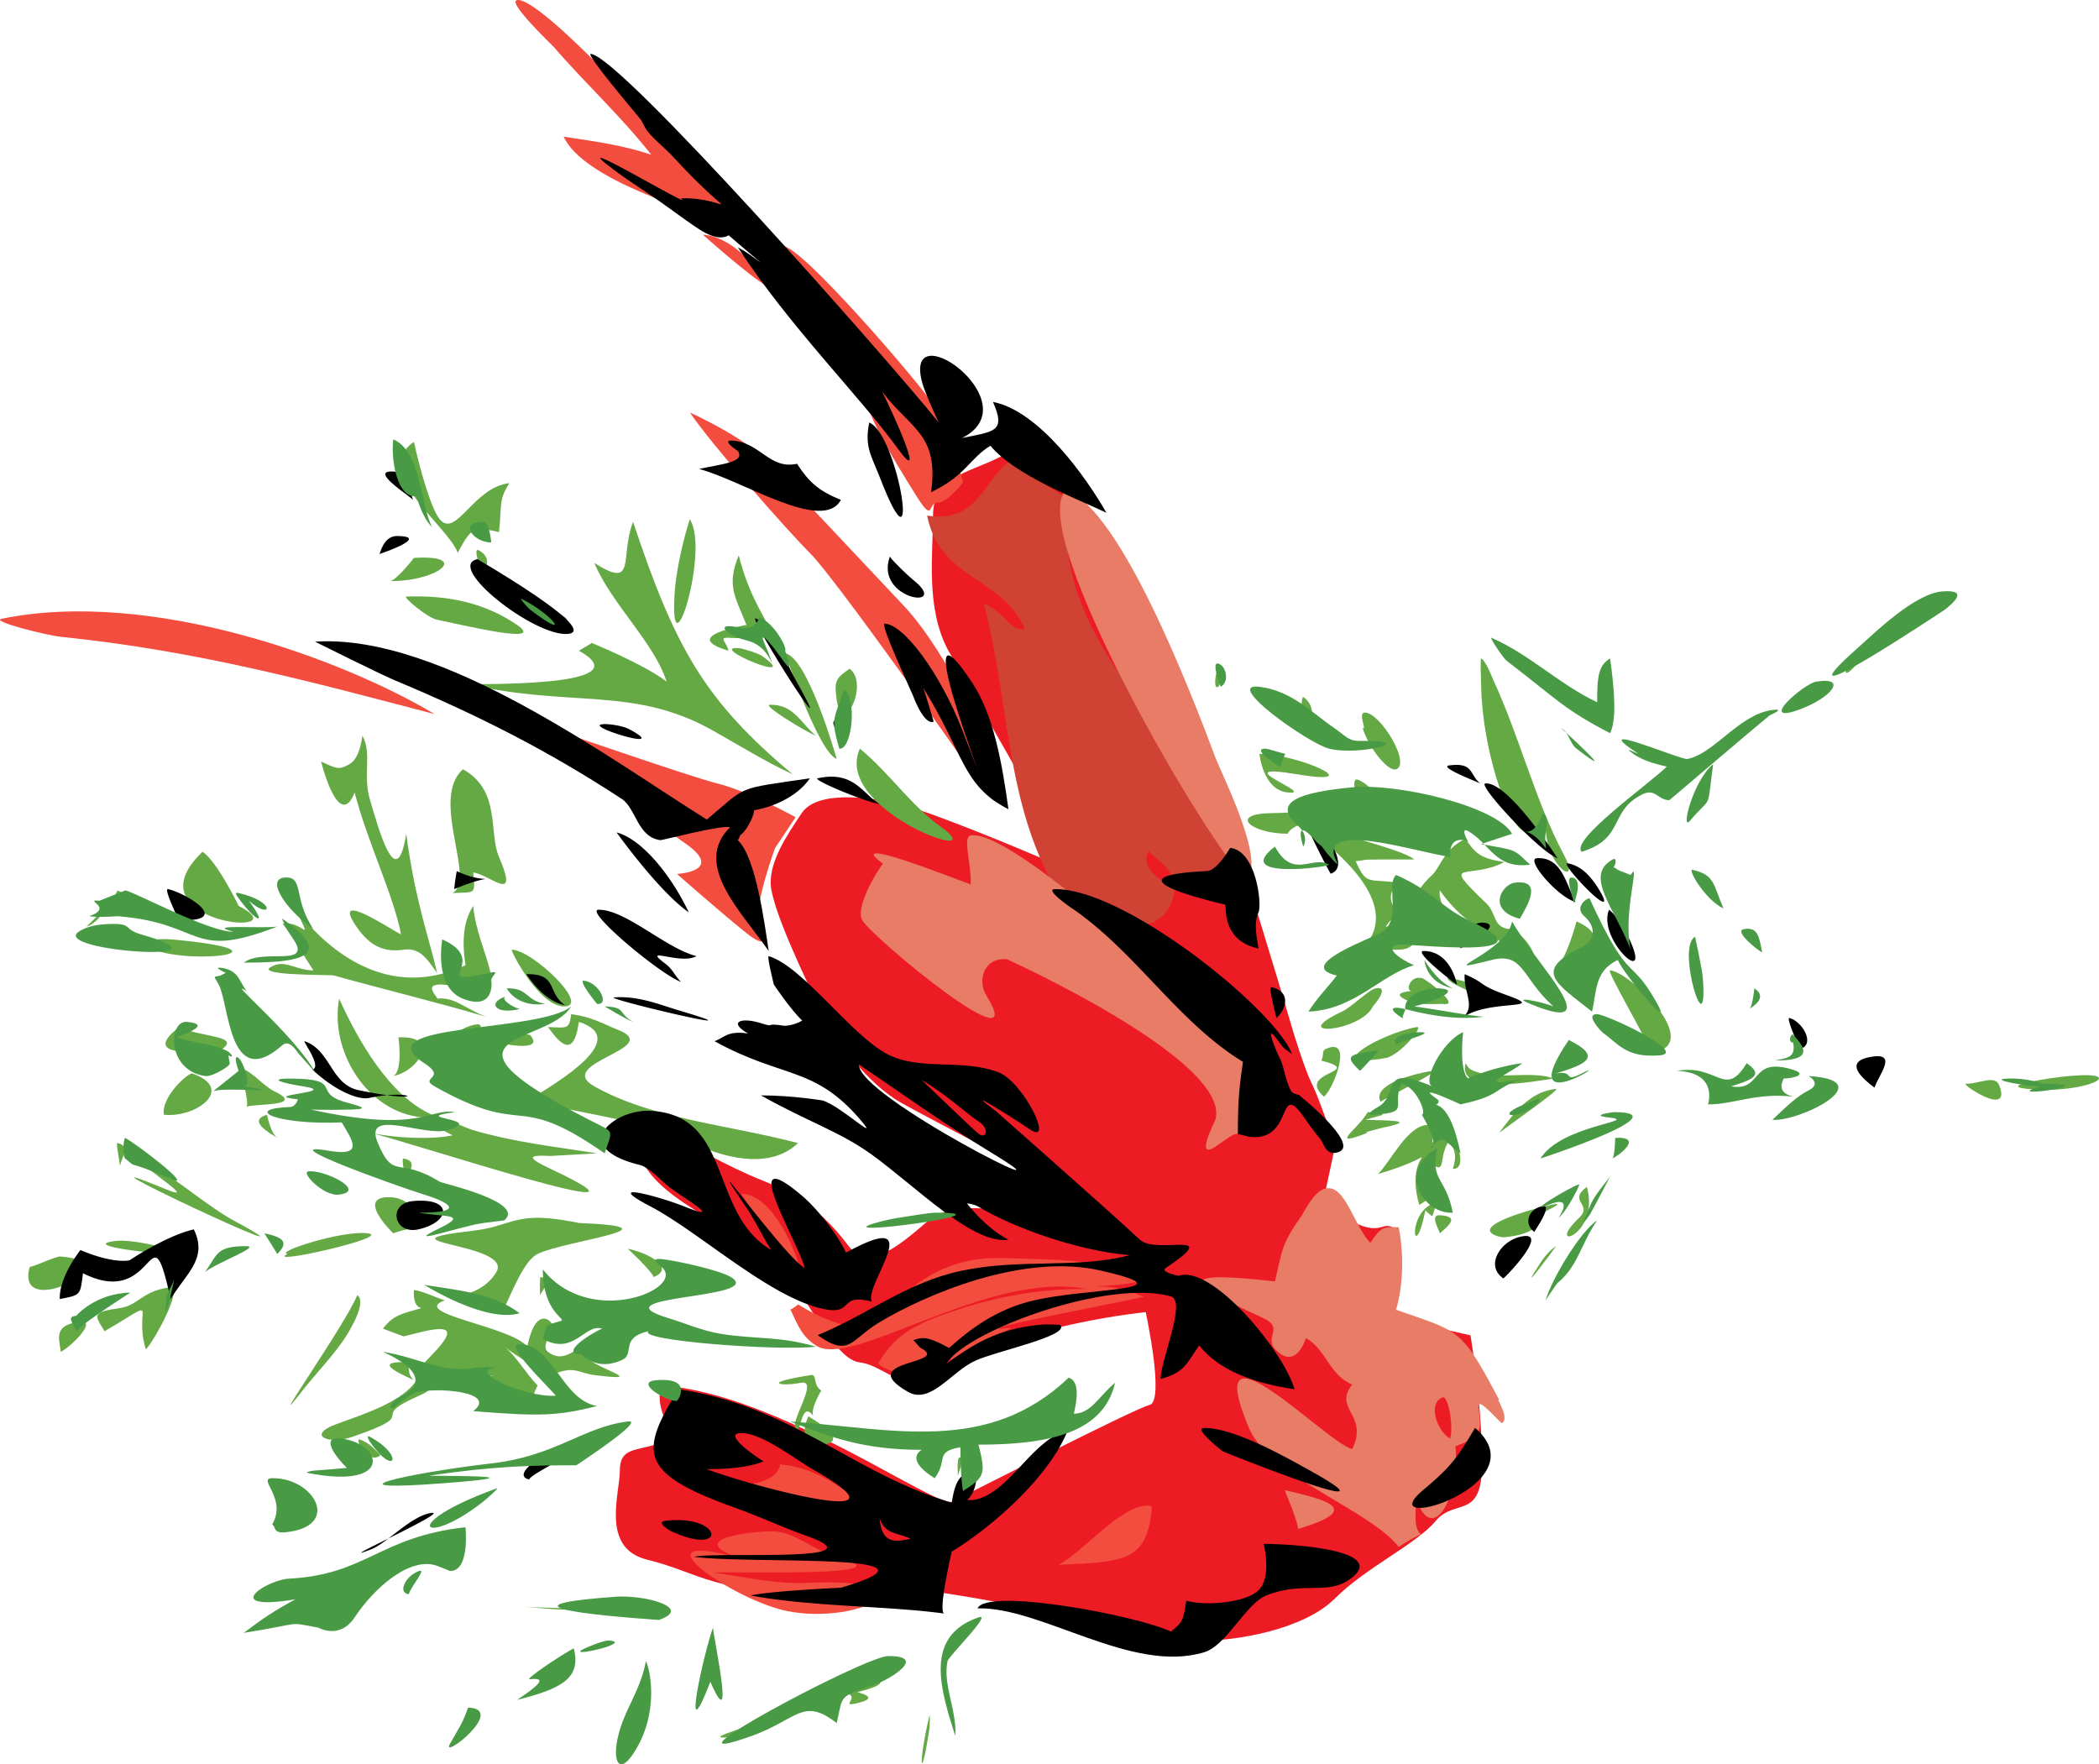 <svg xmlns="http://www.w3.org/2000/svg" width="309.414" height="260.08"><path fill="#ed1c24" d="m216.768 196.842-12.54-2.852s-.57-4.559.57-6.84c1.142-2.277 2.282-7.41-1.14-6.27-3.418 1.141-8.55-3.988-8.55-3.988l1.71-7.98s-2.28-6.84-3.418-9.121c-1.14-2.281-2.851-7.98-2.851-7.98s-14.25-49.02-19.95-58.141c-5.698-9.117-10.831-16.528-12.538-19.95-1.711-3.417-6.274-8.55-10.832-6.27-4.559 2.282-9.692 2.853-9.692 8.552s-1.137 13.68 2.281 19.949c3.422 6.27 14.82 25.078 14.82 27.36 0 2.28 7.41 6.84-.57 3.421-7.98-3.422-19.378-7.98-22.8-8.55-3.418-.57-10.828-1.712-13.11 1.71-2.277 3.418-4.558 6.84-4.558 10.258 0 3.422 5.129 14.25 7.41 18.813 2.277 4.558 6.84 10.828 11.969 13.68 5.129 2.847 21.66 11.398 21.66 11.398s4.558 2.851-1.711 3.988c-6.27 1.14-11.969-1.707-16.527 2.281-4.563 3.989-6.84 5.13-9.122 5.13-2.28 0-3.421-6.84-14.82-11.4-11.398-4.558-18.238-11.398-18.238-5.128s11.969 11.398 17.668 14.82c5.699 3.418 10.262 16.528 14.82 17.098 4.559.57 5.7 5.7 15.39 0 9.688-5.7 26.79-7.41 26.79-7.41s2.851 13.11.57 13.68c-2.281.57-26.789 13.113-29.07 14.25-2.281 1.14-25.649-15.958-42.75-17.098-1.711 3.418 2.851 7.41-.57 8.55-3.418 1.137-5.7.57-5.7 3.989 0 3.422-2.851 11.398 3.989 13.11 6.84 1.71 7.41 3.421 19.382 5.128 11.97 1.711 20.52 1.14 22.797.57 2.281-.57-11.969-2.847 2.852-.57 14.82 2.281 30.781 6.844 36.48 6.844 5.7 0 15.39-1.711 19.95-6.274 4.562-4.558 11.968-7.976 14.82-11.398 2.851-3.422 6.84 0 6.84-8.55 0-8.552-1.711-18.81-1.711-18.81"/><path fill="#64a944" d="M112.697 253.619c.426-.176-3.422 2.281-3.422 2.281-7.421.914.407-1.117 3.422-2.281m24.321-.762c.07-.344.047 1.547 0 1.903-1.297 8.585-1.735 5.378 0-1.903m-7.602-7.219c3.313-.535-.914 1.27-1.52 1.52 5.012.855-1.519 2.281-1.519 2.281 1.816.489 2.352.985.379 1.52-4.168 1.117 2.246-1.7-4.559-1.52v.38c-7.218 2.566 6.946-4.145 7.22-4.18M77.358 236.9c1.484.035 4.011.38 6.078.38 8.824 0-7.278-.415-6.078-.38m64.218-22.043c.535.262-.379 2.66-.379 2.66.024-.449-.226-2.968.38-2.66m-88.54-2.657c1.403.474 2.102 1.364 3.04 2.278 0 0-.973 1.246-2.66-.758-.263-.308-.915-1.71-.38-1.52m91.578-1.901c2.317-.344-6.183 4.843-3.039 1.902.844-.809 1.594-1.7 3.04-1.902m-25.458-1.519c2.48 1.472 5.461 3.644 2.278 4.179 3.836 1.129-5.082 2.172-2.278-4.18m-57.761-5.32c2.113.949 2.851 1.187.379 2.281-8.157 3.586.914 2.375-9.88 6.078-3.527 1.2-6.78-.262-2.28-1.898 3.765-1.39 9.726-3.23 11.78-6.461"/><path fill="#64a944" d="M119.537 202.7c.973-.155.215 1.4 1.52 2.278 0 0-1.735 2.926-1.14 3.801-1.614-2.375-1.9 1.899-2.278 1.899-2.055 0 3.453-7.493.379-6.84-2.746.57-6.188.05 1.52-1.137m-60.802-1.902c2.47-.141.774 1.367 2.282 2.66-.989-.512-5.844-2.469-2.282-2.66M10.475 195.1c5-1.497.191 3.312-1.52 4.18-.117-1.509-1.02-3.435 1.52-4.18m42.183-4.18c1.59 1.02-1.425 5.734-1.902 6.46-1.887 2.766-4.355 5.258-6.461 7.977-5.64 7.281 6.734-10.27 8.363-14.437m8.36-.762c1.258.121 3.515 1.246 4.558 1.52-5.379 1.937 9.797 3.824 12.16 6.84 1.45-7.505 4.989-2.563 3.422-2.278-.156.82-1.32 2.316-.382 3.04 1.937 1.495 3.457.105 4.94-.763-1.366 2.602 11.782 5.407 1.9 4.184-2.079-.262-2.883-1.262-5.321-.383-1.613.57-5.805-2.195-7.977-3.8 1.684 1.21 3.348 4.183 4.938 5.702 0 0-1.711 3.063 0 3.418-3.883-1.175-11.422-3.109-6.461-4.937-2.457.605-4.512 1.555-7.219.758-4.937-1.473-3.906-1.508-1.14-4.559 3.078-3.41 1.082-3.469-3.418-2.281-.07.012-1.047.25-1.52.379 0 0-2.078-.781-3.043-1.14 1.559-2.067 2.828-2.196 5.703-3.04-1.402-.176-1.14-2.66-1.14-2.66m-36.102-.378c2.457-.368-2.457 8.323-3.418 9.12-1.926-6.308 2.61-7.754-6.082-2.66-1.508-2.45-1.984-2.805 2.281-3.422 2.72-.402 3.168-2.445 7.22-3.039m54.722-1.519c2.254.203.676 1.152 0 2.66-.133-1.082 0-2.66 0-2.66m-70.684-3.04c10.547.793-6.945 9.653-4.558 1.52.75-.035 3.789-1.582 4.558-1.52m83.602-1.14c3.23.676 6.996 2.847 3.8 4.18-.285-.903-3.8-4.18-3.8-4.18m136.801-.38c.19-.144-5.856 7.966-2.66 3.04.761-1.2 1.495-2.246 2.66-3.04m-212.422-.76c2.386-.321 6.972.878 9.5 1.519 5.093 1.297-16.27-.63-9.5-1.52m37.242-1.14c4.023.488-15.438 4.855-11.781 3.039-2.008-.235 8.004-3.5 11.78-3.04"/><path fill="#64a944" d="M78.877 179.517c2.578-.093 6.461.762 6.461.762 15.676.629-2.055 2.59-6.082 4.559-2.066 1-3.86 5.879-4.938 7.98-2.175-.547-4.765-1.246-7.222-1.52 2.707-.746 4.773-1.601 6.082-3.8 2.515-4.297-18.766-4.309-3.422-6.078 4.324-.512 5.332-1.77 9.121-1.903m133.379-.379c2.863.168 1.473 1.391 0 2.66-.262-.773-1.473-2.753 0-2.66m11.019 3.04c4.43-.805 4.184-3.418 4.184-3.418.258-.192 3.82-1.747 1.137-1.141-3.278.723-12.063 3.23-7.836 4.61.855.234.996.187 2.516-.052m-11.399-4.937c-1.023 2.207-.262 2.527-1.758 1.188-1.793 8.714-2.886-.356 1.758-1.188m-154.66-.762c2.387-.035 3.266 1.332 4.559 2.282 3.503 2.566-.13 1.636-3.801 3.039-.875-.82-5.082-5.274-.758-5.32m176.699-1.52c2.055 7.293-6.496 9.68-1.14 4.558 2.117-2.039-1.77-2.41 1.14-4.558M59.498 170.78c2.363.401.485 2.28.38 3.038-.263-.832-.763-3.11-.38-3.039m-38.383.001c4.348 2.647 9.774 7.218 13.301 9.12 17.23 9.297-29.129-12.504-9.879-4.562 4.63 1.914-2.707-2.778-3.422-3.797-.035-.051-.746-1.223 0-.762"/><path fill="#64a944" d="M17.318 168.498c2.079.43.461 2.246.38 3.422-.083-.867-.653-3.48-.38-3.422m193.04-2.66c1.355-.059.757 2.66.757 2.66 2.707-4.356 5.88 4.004 3.043 3.8 0 0 1.125-2.91-.761-3.8-1.45 2.613.011 4.918-3.04 2.66 1.329 5.07 2.196 4.348-1.14 6.46-2.625-8.976 5.547-7.98-6.078-4.558 1.754-1.699 4.32-7.113 7.219-7.222m-143.641-.379c.535.058 1.926.808 3.039 1.14 6.344 1.852 12.148 2.422 18.242 3.418l-6.84.383c-3.836-.226-3.078.438 0 1.899 20.637 9.738-21.375-4.168-26.601-5.32 3.504.773 9.058 1.058 12.16.378 0 0-5.367-2.539 0-1.898m-27.359-1.141s.535 2.758 1.52 3.422c-1.212-.785-4.454-2.52-1.52-3.422m162.257-.378c3.825.355 1.891.402-.379 1.14 2.625.094 8.29-.012 2.66 1.14 0 0-3.406.805-2.28.758-6.044 2.34-1.376-.547 0-3.039m27.742-3.422c.878-.093-6.973 5.407-8.36 6.461 1.992-2.613 4.332-6.054 8.36-6.46m60.418-.758c2.03.023 4.308-1.395 4.94.253 1.864 4.848-5.71-.265-4.94-.253m15.203-1.141c9.273-.832 2.422 2.766-6.082 1.898-4.727-.484 3.836-1.707 6.082-1.898m-276.641-.379c6.434 2.242.559 6.602-4.18 6.078-.43-2.683 3.68-6.258 4.18-6.078m182.777-.383c1.973-.332-6.875 3.957-7.597 4.563-1.235-2.352 3.953-3.953 7.597-4.563m-175.558-.379c1.664.489 3.265 2.614 4.941 3.422 4.785 2.29-3.48 1.735-4.18 2.277.57-.53-1.117-5.804-.761-5.699m182.403.617c2.343 1.063 8.28-.304 11.019.903-2.387.308-14.325 2.695-12.922-2.278.285.473.379.997 1.902 1.375m-22.043-3.655c3.492-1.118.512 6.35-.758 7.218-4.242-3.754 6.328-3.574-.382-5.32.582-1.211-.223-1.473 1.14-1.899m-137.18-1.519c6.13-.332 3.125 4.902-.761 5.699 1.46-.7.761-5.7.761-5.7m15.961-.761c1.164-.2 1.864.238 3.418.383-.07 0 2.293 2.148-2.66 1.52-1.945-.262-3.68-1.403-.758-1.903m134.141-.758c1.164-.215-2.508 4.192-4.563 4.559-9.949 1.734-.78-3.61 4.563-4.559m-182.402 0c3.527 1.613 9.3 1.235 6.082 3.418.199-.129-13.075 1.863-6.082-3.418m43.703-.383c2.254-.414-1.332 4.016-1.903 4.18-6.648 1.844-2.066-3.465 1.903-4.18m14.058-1.519c3.207.43 4.786 1.484 6.84 2.281 7.09 2.742-9.523 4.902-3.422 8.36 8.504 4.796 19.668 5.652 30.024 8.359-4.196 4.039-11.188 2.21-16.34-.38-6.07-3.062-20.035-4.593-23.184-6.077 4.22-2.578 14.965-8.946 7.223-11.403-.844 5.973-3.184 2.59-4.562.762 2.769.094 3.16.402 3.421-1.902"/><path fill="#64a944" d="M49.998 147.22c2.754 6.09 7.41 14.356 13.68 17.098 1.625.715-.559.465-1.52.383-8.066-.797-13.597-9.773-12.16-17.48m152.758-1.524c2.352-.426-.379 2.66-.379 2.66-1.758 3.754-12.918 4.692-4.559.762 1.45-.688 4.024-3.266 4.938-3.422m11.019-1.519c9.774 2.03 9.075 5.332.383.761 0 0-1.496-.996-.382-.761m-4.18 0c.68.144 6.035 4.312 3.043 3.8 0 0-2.52.094-3.801 0 0 0-5.047-1.484-.762-1.898-.914-.024-.285-2.293 1.52-1.902m27.742-1.138c2.922.188 14.164 11.055 6.078 12.157-.629-2.004-6.695-12.207-6.078-12.156m-161.883-3.043c3.102.058 11.84 8.515 7.602 8.36-3.68-.141-7.922-8.372-7.602-8.36m-50.16-1.52c18.492 1.7 3.574 3.813-2.656 1.52-3.852-1.426.758-1.695 2.656-1.52m207.102-2.66c5.523 2.473 1.437 5.461-3.04 6.84 1.555-1.188 3.04-6.84 3.04-6.84m6.082-1.14c.058.18 3.82 9.417 1.136 3.8-.507-1.054-1.136-3.8-1.136-3.8M69.756 133.54c.617 7.075 6.258 13.868-1.14 12.157-7.93-1.84-3.837 1.367-4.18 1.523 2.484-.359 4.254 1.555 7.222 2.66-7.234-2.14-14.89-3.98-22.422-6.081-.535-.153-13.003.082-8.738-1.52 1.73-.664 3.383.785 5.7.762-1.333-2.031-4.087-6.52-4.56-6.844 2.93-.687 4.653 3.578 1.9-2.277 4.976 6.578 13.952 13.597 25.077 8.36-.543-3.68-.308-6.438 1.141-8.74m-52.438-2.28c10.352 4.796 3.313 3.418-2.28 3.418.152-.118-.985 1.57-2.282 1.902 0 0 4.027-3.79 4.562-5.32m12.54-5.7c2.218 1.496 5.32 7.98 5.32 7.98 9.558 4.88-16.508 2.657-5.32-7.98m182.398 5.7c5.066 7.218 10.687 6.71 12.543 11.398 3.523-.309-.406-5.508-2.281-5.7-2.496-.261-1.875-2.316-3.422-3.8-7.067-6.77-2.633-3.313 2.66-6.078-3.441-.535-4.238-1.188-5.7-3.422-3.113 1.32-3.761 4.234-4.94 5.32-3.294 3.04-3.673 5.7 1.902 5.7-.254-1.012-1.016-2.532-.762-3.418"/><path fill="#64a944" d="M194.018 117.959c5.047-.594.047 1.914 2.66 3.8-2.45.82 9.926 3.22 11.781 4.938-9.539 0-6.004-.016-8.617.258 1.64 3.617 1.726 2.535 6.336 3.164-1.461 1.082-1.617 3.137 0 4.18-.535.703-1.356 1.472-1.903 2.28 8.551-.167 3.778-1.605 11.782 2.278-3.645.488-3.414.957-7.094-1.644-.605 4.879-4.531 1.375-9.246 3.547 8.207-6.223-2.149-14.606-4.559-16.72-1.199-1.046-1.496-2.816-1.14-3.042-3.946.582-4.18 1.902-4.18 1.902-5.5 0-8.848-2.98-2.281-3.043 7.957-.082 2.66-1.457 6.46-1.898m6.079-3.039c1.867.523 5.273 4.668 0 3.039 0 0-1.02-3.336 0-3.04M68.236 113.4c5.641 3.098 3.754 9.297 5.32 12.918 3.028 7.043-1.14 2.723-3.8 2.281.32 3.348.367 2.899-3.04 3.04 3.54-2.008-3.382-13.81 1.52-18.239m117.422-2.281c5.555 0 16.41 4.808 5.7 3.039-11.38-1.887 2.98 3.066-1.52 2.66-3.695-.344-4.18-5.7-4.18-5.7m-58.902-.761c4.156 3.387 7.508 8.336 11.781 11.403 8.774 6.292-15.96-2.235-11.781-11.403m-73.34-1.898c1.485 2.613-.012 5.64 1.14 9.5 1.223 4.12 3.907 14.07 5.321 4.941 1.363 10.106 3.383 15.356 4.559 20.52-1.364-1.793-2.387-3.801-4.938-3.422-3.3.476-5.332-.89-7.222-3.801-3.36-5.187 6.246 1.438 6.84 1.523-1.15-5.89-4.868-13.359-6.84-20.902-1.829 4.668-3.977-.785-4.938-4.558 2.398 1.128 2.672 1.234 4.18.378.972-.57 1.59-1.875 1.898-4.18m147.82-3.418c2.317.106 6.782 7.587 4.563 8.36-1.164.39-3.98-3.055-4.941-6.082.734.488-.82-2.34.378-2.277M113.46 103.9c3.597-.168 4.78 3.004 6.839 4.559-1.438-.524-7.957-4.512-6.84-4.559m78.656-1.14c1.496.89 2.008 3.714-.379 3.417 0 0 .082-3.597.38-3.417m-12.54-4.18c.739-.309.5 2.293 0 2.66-.797.559-.355-2.52 0-2.66m-54.34 0c2.993 2.16-1.082 10.414-1.898 4.558-.418-2.863-.086-3.148 1.898-4.558m93.102-1.52c.758.438 1.543 2.649 1.898 3.418 3.801 8.278 6.118 17.672 10.262 25.461 2.719 5.117-2.66 1.938-2.66-4.18-1.273 2.801-3.8.38-3.8.38-1.997-1.864-5.477-11.602-5.7-20.899-.035-1.105-.145-4.266 0-4.18m-102.602-.761c3.383.582 7.602 15.582 7.602 15.582-2.695-1-7.602-15.582-7.602-15.582m159.224-.379c.91-.64-.384.758-.384.758-3.039 4.55-3.754 2.09.383-.758m-166.062-.38c.488.024 2.875.747 3.421 1.138 6.305 4.492-8.253-1.473-3.421-1.137m-49.02-7.601c6.375-.25 11.781 1.042 16.34 4.179 4.394 3.027-7.8.047-11.781-.762-1.508-.308-5.094-3.406-4.559-3.418m14.059-.761c2.363.773 6.07 1.949 8.742 3.421 4.035 2.22-6.223.938-8.742-2.66-.106-.14-.77-1.02 0-.761M61.018 82.24c8.36-.523 3.668 3.418-3.422 3.418 1.117-.414 3.422-3.418 3.422-3.418"/><path fill="#64a944" d="M108.897 81.857c2.957 11.863 9.476 12.625-1.52 12.16-1.543-.07-.203.68 0 1.903-7.289-2.149 2.305-3.707 2.66-3.801-1.746-4.32-2.933-5.828-1.14-10.262M70.518 81.1c1.636.773 1.66 2.48.379 3.038-.18-.558-1.141-3.406-.38-3.039"/><path fill="#64a944" d="M93.318 76.92c6.114 18.32 10.403 26.265 23.56 37.238-4.087-1.898-7.876-4.262-11.782-6.461-11.742-6.602-20.84-3.336-36.098-6.84 5.711-.023 25.16.016 16.34-4.937.816-.524 1.27-.715 1.898-1.14 0 0 7.84 3.206 11.02 5.698-1.793-5.71-8.074-11.398-10.64-17.48 6.296 3.957 3.695-.817 5.702-6.078"/><path fill="#64a944" d="M101.678 76.54c2.945 4.45-2.742 22.907-2.281 11.778.168-4.25 1.414-9.012 2.28-11.777M61.018 65.138c.77 3.54 2.457 9.786 3.8 11.403 2.399 2.894 4.973-4.738 10.258-5.32-1.625 2.609-1.066 3.109-1.52 7.218-.581-.156-2.695-.64-3.417-.379-1.164.403-2.067 2.375-2.664 3.418-1.508-4.058-12.93-11.922-6.457-16.34"/><path fill="#f24d3e" d="M76.24.01c4.063-.618 30.34 28.906 32.68 33.44-7.207-2.386-22.836-6.92-25.84-13.3 5.14.758 9.024 1.34 12.922 2.66-4.488-5.722-9.715-10.496-14.441-15.96-.38-.426-6.91-6.614-5.32-6.84M103.6 34.592c3.957.222 8.015 4.464 9.5 7.597-2.137-1.054-9.5-7.597-9.5-7.597M.24 91.213c22.028-4.516 50.29 5.96 63.84 14.058-17.894-4.68-34.687-9.308-55.101-11.398-2.22-.238-10.485-2.317-8.739-2.66"/><path fill="#d04234" d="M148.818 68.03c2.672 2.093 6.047 3.648 8.743 5.702-2.848 18.356 13.656 31.692 18.238 41.04 2.664 5.437 5.168 9.581 6.844 15.96-3.54.473-6.524 1.153-9.5.38-.61 8.288-13.586 6.722-17.48 0-7.497-12.9-6.759-27.302-10.641-42.18 3.859 1.968 3.777 4.081 6.078 3.8-3.586-7.898-12.469-7.176-14.438-16.722 7.586 1.117 8.192-5.188 12.156-7.98zm22.801 61.94c3.184-.722-2.488-4.214-2.277-4.558-1.543 2.523 2.277 4.558 2.277 4.558"/><path fill="#f24d3e" d="M109.299 175.95c4.633.165 8.055 8.36 9.121 12.54-2.555-1.52-9.121-12.54-9.121-12.54m38.383 9.5c6.043.18 11.59.153 17.48 1.52 7.645 1.77.547 2.48-3.8 2.66 3.347 0 4.761.56 7.218 1.52.297.11-29.262 5.652-19.379 4.563-3.113 1.21-4.511 7.207-11.402 3.797 5.226 3.957-5.652 4.003-8.36 1.52 2.684-4.75 6.282-6.138 11.782-7.981 5.46-1.84 12.254-3.133 19-3.04-14.535-2.835-34.594 11.829-39.903 8.36-2.097-1.375-2.656-2.883-3.796-5.32.46-.223.757-.485 1.14-.758 0 0 6.492 4.297 10.637 3.039 2.473-.758 7.02-10.246 19.383-9.88m-32.68 30.4c4.774.523 7.492 2.495 10.64 4.562 12.028 7.883-16.304.723-20.14-.762 3.254-.723 8.953-.57 9.5-3.8m54.34 6.081c-4.11-.18-9.895 7.067-13.3 8.739 9.773-.403 12.776-.664 13.679-7.598.058-.523.215-1.117-.38-1.14m-55.48 3.8c3.278 0 6.329 2.957 9.5 3.797 11.2 2.969-13.574 2.09-18.242 2.281 4.574.617 8.86 1.711 13.68 1.52 20.285-.844 8.266 6.305-2.656 4.18-7.97-1.555-23.16-12.102-7.602-7.98-7.578-2.813 2.695-3.81 5.32-3.798m1.141-188.859c-.332-4.633 19.379 18.238 22.04 22.035 2.66 3.8 4.937 12.164 4.937 12.164s-2.278 3.04-3.797 3.04c-1.52 0-.383 3.417-3.422-1.52-3.04-4.942-7.219-11.403-7.98-16.72-.758-5.32-11.399-13.683-11.778-19M101.701 60.81c3.04 4.563 14.442 17.48 17.86 20.903 3.418 3.418 22.039 29.636 25.082 34.199 3.039 4.558 4.175 1.52 3.039-1.524-1.14-3.039-7.98-18.238-14.442-25.078-6.46-6.84-17.097-18.238-20.52-21.66-3.421-3.418-11.019-6.84-11.019-6.84m-23.558 45.602c3.797 1.14 23.175 7.976 27.738 9.117 4.559 1.14 11.398 4.941 11.398 4.941l-3.039 4.56s-3.039 8.362-2.277 10.26c.758 1.9 1.898 5.321-1.902 2.282-3.801-3.043-10.262-8.742-10.262-8.742s7.223-.38 1.14-4.559c-6.078-4.18-22.796-17.86-22.796-17.86"/><path fill="#e97c66" d="M157.158 72.232c8.098 2.934 18.489 30.055 22.04 39.52.867 2.328 7.445 15.261 4.558 17.86-4.418-2.837-32.879-51.263-26.598-57.38m-14.062 50.922c7.09-1.187 43.012 33.164 42.562 36.86-.582 4.605.914 6.519-3.8 7.218 0 0-.891.488-2.282 1.52-3.777 2.77-.5-3.325-.379-3.801 2.114-8.703-30.78-23.559-30.78-23.559-3.43-.285-4.356 3.207-3.04 5.32 6.816 10.962-16.543-8.253-18.238-11.019-1.274-2.066 2.8-8.312 3.039-8.36-6.38-4.585 11.281 2.493 12.918 3.04.12-3.004-1.258-7.02 0-7.219m53.203 52.059c2.289.593 3.621 5.937 5.7 7.98 1.554-2.328 1.98-2.387 4.179-2.281.77 3.789.7 8.457-.38 12.16 9.333 3.29 9.548 2.543 15.2 13.3-.652-.51 1.684 2.684.38 3.419-.962-.758-3.657-4.094-3.419-2.278.461 3.692.39 4.227-3.422 5.7.762 7.03-3.219 14.71-5.699 7.98-1.105 8.074 3.504 2.754-2.66 6.84-4.145-5.414-19-10.309-22.04-17.48-7.59-17.86 11.626 2.374 15.2 3.039 2.48-5.07-2.898-5.868 0-9.5-3.41-1.387-3.895-5.274-6.84-6.84 0 0-1.2 4.144-3.8 2.281-3.173-2.281 1.152-3.61-2.66-5.32-12.79-5.77-11.4-6.805 1.898-5.32 1.117-4.56.855-5.286 3.8-9.5.786-1.141 2.352-4.762 4.563-4.18zm16.34 30.78c-2.281.892-.739 5.048 1.136 6.079.512-1.746-.273-6.422-1.136-6.078"/><path fill="#e97c66" d="M189.46 219.674c5.245 1.28 12.155 2.671 1.898 5.699-.333-2.172-2.165-5.774-1.899-5.7"/><path d="M146.373 59.248c1.938 4.394.25 4.336-4.558 5.32 10.484-5.25-9.465-19.285-5.7-7.598.297.926 1.637 4.07 2.278 5.32-8.063-9.929-46.907-53.972-51.297-54.343-.88-.082 6.566 8.707 7.219 9.5.488.598.617 1.25 1.14 1.902 1.078 1.34 2.602 2.493 3.801 3.801 9.781 10.613 8.61 5.89 1.137 6.078 2.59 2.172-18.344-10.472-9.88-4.18 1.567 1.165 3.376 2.387 4.942 3.422 2.672 1.754 5.07 3.657 7.598 5.32 2.629 1.716 3.906 1.184 4.36.891 1.718 1.504 4.76 4.047 4.76 4.047-1.163-.832-1.933-1.472-3.417-2.281 7.598 11.652 17.977 21.957 23.559 29.64 4.609 6.344-1.106-6.09-2.282-8.359 4.23 5.582 8.387 6.211 7.223 14.82 5.094-2.41 5.687-4.988 8.738-6.84 3.656 4.395 12.801 7.825 17.102 9.88-3.031-5.32-9.953-15.043-16.723-16.34"/><path d="M128.135 62.29c4.324 1.743 7.836 24.364 1.52 7.977-1.176-3.039-2.258-4.402-1.52-7.976m-20.141 2.656c4.133.324 5.426 4.29 9.5 3.422 1.746 2.707 3.23 4.016 6.461 5.32-2.66 4.942-14.535-2.898-20.902-4.558 3.16-.715 6.898-.965 5.703-2.66 0 0-2.578-1.665-.762-1.524M57.455 69.51c2.613-.204 2.719 2.183 3.418 4.18-.176-.391-5.996-3.993-3.418-4.18m1.141 9.5c4.441.082-1.106 2.136-2.66 2.66.105-.07.582-2.707 2.66-2.66m72.578 3.039c.418.675 2.754 2.886 3.422 3.421 5.77 4.583-5.75 2.993-3.422-3.421m-60.801.379s18.395 10.617 13.3 11.019c-4.952.383-18.097-9.96-13.3-11.02m41.039 8.743c2.77 1.054 4.254 6.148 5.703 8.738 7.813 13.965-7.101-9.273-5.703-8.738m19 .758c2.946.156 8.254 7.542 11.403 15.582 8.988 23.023-10.2-24.582 1.52-6.84 3.112 4.715 4.382 11.754 5.32 18.62-6.852-3.515-6.438-8.027-12.54-17.863.57 1.7.914 2.958 1.52 4.942 0 0-1.234.89-3.04-3.8-.359-.927-4.952-10.688-4.183-10.641m-19.25 27.515c2.258-.371 6.176-1.73 8.23-4.715-11.195 1.653-9.07.977-15.199 6.082-13.917-8.644-39.02-27.457-57.757-26.222 0 0 9.558 4.773 11.777 5.703 12.184 5.094 22.527 10.328 33.441 17.476 2.102 1.368 2.305 5.641 5.7 6.082.273.024 9-2.28 10.261-1.902-5.57 5.488 1.649 12.41 5.7 18.242-.606-4.062-1.887-13.86-4.559-16.34.164-.129.355-.761.379-.761.683-.34 1.973-2.543 2.027-3.645m12.41-13.453c2.973-.488 1.227 2.316 1.141 3.04 0 0-3.29-2.708-1.14-3.04"/><path d="M88.994 106.748c1.008-.047 2.934.285 3.801.762 6.531 3.55-7.352-.641-3.8-.762m124.64 6.082c3.621-.477 2.945 1.328 4.558 2.66-.343-.203-6.234-2.445-4.558-2.66m-93.102 1.898c5.344-1.175 6.64 2.305 9.121 3.801-2.125-.32-10.023-3.61-9.12-3.8m98.421.761c3.051-.285 9.192 8.809 10.64 11.02-2.769-1.008-11.898-10.915-10.64-11.02m-26.222 6.078c2.734.582 6.378 6.281 3.421 7.223-.5-.797-3.859-7.317-3.421-7.223m-101.84 1.141c3.636.949 7.968 6.14 10.64 11.781-4.476-3.125-10.64-11.781-10.64-11.781m90.441 2.281c3.8.379 4.727 8.215 4.18 9.5-.723 1.676-.274 3.54 0 5.32-5.606-1.152-4.63-6.39-4.942-6.46-7.183-1.735-15.41-4.348-2.66-4.942 1.535-.082 3.422-3.418 3.422-3.418m45.219 1.52c3.719-.239 4.36 4.023 5.703 6.46-2.77-.82-7.422-6.367-5.703-6.46m4.562.757c2.09.36 3.563 2.164 4.559 3.801 3.562 5.89-6.066-4.07-4.559-3.8m-163.781 1.14c5.262 2.508 6.863-.367-.379 2.66.035-.629.367-2.683.38-2.66m-42.559 2.66c2.492.512 9.867 4.895 1.519 4.563-.133-.536-2.223-4.704-1.52-4.563m130.719 0c10.45-.094 32.551 17.836 34.961 24.32-1.578-1.152-1.14-.773-2.281-2.28-1.852-2.458.047 2.058.379 2.66.703 1.308.797 2.91 1.52 4.562.37.855.464.77 1.523 1.14l.379.38c.308.214 8.465 6.933 5.32 7.98-1.863.605-2.066-1.164-2.66-1.903a52.639 52.639 0 0 1-2.281-3.039c-4.227-6.152-1.434 3.684-8.36 2.66 0 0-1.094-.32-1.52-.378 0-4.75.188-6.805.759-10.64-9.676-5.892-15.958-16.446-25.458-22.802-.156-.105-3.812-2.648-2.28-2.66m-67.262 3.039c3.957-.058 9.87 5.668 14.44 6.84-2.444 1.344-8.288-1.648-4.558 1.14 1.094.821 1.34 1.758 2.278 2.66-3.18-1.163-14.38-10.612-12.16-10.64m148.96 0c1.235.953 2.66 3.434 3.422 5.32 2.336 5.856-5.152-1.199-3.422-5.32m-18.621 1.903c3.434.164-2.707 3.632-3.418 3.8.618-.355 1.094-3.922 3.418-3.8m-8.738 4.18c2.766-.036 4.36 2.35 4.942 4.94-.657-.359-6.45-4.93-4.942-4.94m-132.238 3.417c4.687-.105 2.98 2.711 5.699 4.563-3.16-.5-5.7-4.563-5.7-4.563m138.317 0c3.23 1.367 1.867 1.535 6.082 3.043 6.688 2.387-2.648.524-6.46 3.418 2.124-1.648.167-3.812.378-6.46m-28.5 1.902c2.946.664 2.211 3.23.762 4.558-.203-.793-1.223-4.668-.762-4.558m-96.898 1.52c3.574-.286 6.949 1.14 9.5 1.897 14.308 4.22-11.149-1.78-9.5-1.898m173.281 3.039c1.91.512 3.895 3.945 1.52 4.563-.192-.489-2.114-4.727-1.52-4.563M44.912 153.49c3.875 1.328 3.813 6.352 7.98 7.219 10.512 2.172 8.055-.285 1.52 1.14-1.508.32-4.855-.914-8.36-4.18 1.485-.429-1.554-4.335-1.14-4.179m231.043 2.277c3.836-.593.961 2.672.38 4.563-1.794-1.332-4.763-3.895-.38-4.563m-180.121 7.981c12.254.558 8.645 15.129 17.86 20.52-1.368-2.137-2.364-4.333-3.801-6.458-7.696-11.355 5.629 7.375 8.742 9.117-1.035-4.011-10.285-19.058-.379-10.636 2.23 1.886 5.2 5.676 6.457 8.36 12.555-6.9 2.531 4.913 3.8 7.218-4.913-1.258-2.624 1.922-6.84 1.14-7.944-1.484-18.5-11.363-25.839-15.199-7.433-3.894 1.758-1.285 4.941 0 6.2 2.48.286-1.082-1.902-2.66-1.176-.855-3.144-3.078-4.558-3.422-10.641-2.636-3.836-8.226 1.52-7.98m-34.962 13.301c6.024-.547 5.559 3.136.762 4.18-3.633.773-4.5-3.848-.762-4.18m166.442.761c1.722-.406-.938 3.383-1.141 3.797-1.578-1.222-.926-3.324 1.14-3.797m-198.738 3.418c2.067 4.29-1.023 6.344-3.422 10.262-3.183-14.285-1.914 1.746-12.921-3.8-.438 3.183-.188 3.195-3.418 3.8-.133-3.254 3.039-7.223 3.039-7.223s4.359 1.973 7.222 1.524c0 0 5.496-3.684 9.5-4.563m195.317 1.141c4.906-1.328-1.543 5.484-2.278 6.082-2.718-1.856-.476-5.348 2.278-6.082m-46.36 28.121c4.325.047 11.059 3.785 15.2 6.078 15.675 8.656-12.372-2.527-12.54-2.66-.105-.094-4.406-3.441-2.66-3.418m39.903 0c9.902 8.488-15.809 15.96-7.602 9.117 4.04-3.383 5-4.722 7.602-9.117m-135.66 3.418c4.988-.2-3.043 2.934-3.801 4.18-2.793-.7 2.718-4.145 3.8-4.18m-18.242 9.122c3.325-.5-15.734 8.038-8.738 5.32 2.219-.88 5.832-4.895 8.738-5.32m36.481-18.24c16.863 2.493 25.629 12.407 40.281 16.72.582-3.48 1.082-3.993 3.8-5.32-.144 1.687-.109 3.585-1.523 4.94h.762c5.297-.644 8.727-8.98 14.059-10.261-2.778 6.898-11.078 14.168-17.098 17.86 0 0-2.008 8.562-1.14 9.12-8.372-1.14-19.5-.984-28.5-2.66 3.003-.676 13.3-1.14 13.3-1.14 17.93-5.286-13.23-3.418-21.66-4.559 3.61-.809 27.848.95 16.719-3.04-3.79-1.366-7.149-2.933-10.64-4.183-14.083-5.058-14.24-8.015-8.36-17.476zm9.12 6.458c-2.718.156 2.849 3.847 3.419 4.18-2.363.953-5.653 1.14-8.36 1.14 6.082 2.352 32.133 9.371 15.582 0-2.363-1.34-7.671-5.496-10.64-5.32zm20.52 12.543c.332 3.75 2.196 3.574 4.559 3.039-1.898-.95-3.727-.57-4.559-3.04"/><path d="M98.115 224.17c8.477-.961 9.239 5.449.758 1.52 0 0-2.375-1.345-.758-1.52m88.16 3.418c4.704 0 18.868.988 12.54 5.32-3.278 2.234-6.793.133-12.16 2.281-2.981 1.188-5.817 7.34-9.122 8.36-10.652 3.265-24-6.711-33.437-6.461 1.449-3.098 23.418 1.023 28.5 3.422 1.746-1.332 1.828-1.688 2.277-4.56 2.399.782 8.621.427 10.64-1.522 2.02-1.958.763-6.84.763-6.84m-72.961-86.641c5.023 1.5 12.113 11.64 17.48 14.441 4.809 2.508 10.879.63 16.34 2.66 3.742 1.391 8.476 11.102 4.558 8.36-1.53-1.078-10.722-6.898-4.937-2.66 0 0 16.598 14.633 21.277 19 2.434 2.281 12.504-1.684 3.801 4.18-.89.593 1.899 1.14 1.899 1.14 4.894-1.71 15.414 10.996 17.101 16.723-5.89-.88-11.066-2.688-14.058-6.461-1.793 2.515-2.102 4.035-5.704 4.937.121-3.132 3.864-11.48 1.524-12.16-9.016-2.633-29.973 4.953-33.063 9.883 3.957-2.805 7.399-5.082 13.68-5.7 1.105-.12 3.043 0 3.043 0 1.719 1.579-9.586 3.919-12.543 5.317-3.54 1.653-6.555 6.473-9.879 4.563-8.184-4.715 6.555-4.028 1.899-6.461-.356-.192-.688-.88-1.137-1.14 1.27-.403 1.875-.759 5.316 1.14 3.219-2.922 6.914-5.559 11.781-6.84 8.063-2.137 24.297-1.414 10.641-4.559-11.684-2.707-26.184 3.703-32.68 7.598-4.261 2.543-4.406 5.285-9.12 1.902 7.398-3.02 13.16-7.816 21.28-9.5 8.778-1.843 16.852-.238 24.7-2.28-7.778-.677-17.149-4.063-22.418-7.22-.477-.285-1.735-.488-1.524-.383 0 0 2.578 3.493 6.082 5.32-5.261.763-13.644-7.847-20.14-12.538-4.727-3.418-9.465-4.856-16.34-8.739 4.668 0 9.121.758 9.121.758 2.672.844 8.441 6.305 5.7 3.04-6.9-8.204-11.52-6.196-21.66-11.778 1.483-.559 1.898-1.594 4.94-1.14-2.98-1.688-1.082-2.458 1.899-1.52 2.316.722.273-.121 3.422.379 0 0 1.222.047 2.66-.762-1.793-1.707-4.184-5.316-4.184-5.316 0 .011-1.066-4.278-.757-4.184zm13.3 15.961c-.285 4.727 34.543 22.113 19.38 12.922-6.805-4.133-12.907-8.55-19.38-12.922zm17.72 10.27c1.01.757 1.644-.762-.13-1.903-1.773-1.137-4.812-4.05-8.36-6.078 1.52 1.395 7.473 7.219 8.49 7.98"/><path fill="#489a44" d="M57.975 64.76c4.207 1.898 3.945 9.535 5.703 12.918-1.52-1.45-2.281-4.56-2.281-4.56-2.825.466-3.813-5.39-3.422-8.358m13.301 12.16c-3.801-.047-1.508 3.074 1.14 3.039 0 0-.262-3.04-1.14-3.04m215.082 10.259c4.046-.297 1.414 1.804.378 2.66-.011 0-26.148 17.468-12.918 5.703 2.684-2.403 8.489-8.078 12.54-8.363m-209.379 1.14c4.984 2.602 7.207 6.223 1.136 1.52-.187-.141-1.816-1.875-1.136-1.52m34.957 2.66c2.246.89 4.168 4.645 3.8 4.942 1.664 4.937-.355 1.066-2.277-1.14-2.246-2.567-.312.71.379 3.038-.773-1.695-1.855-2.945-3.8-3.418-2.9-.715-4.966-2.73-1.141-1.902 2.566.547 3.039-1.52 3.039-1.52m125.402 6.082c-1.688 1.055-1.902 2.551-1.902 6.457-5.59-2.632-9.961-7.062-15.578-9.5-.391-.175 1.718 2.996 2.28 3.422 7.493 5.735 8.36 7.09 15.2 10.64.984-1.839.676-6.401 0-11.019m-57.762.758c1.211.32 1.664 2.742.383 3.422 0 0-1.488-3.73-.383-3.422"/><path fill="#489a44" d="M267.736 100.478c4.797-.77 2.16 2.469-2.66 4.18-6.066 2.14.832-3.895 2.66-4.18m-82.078.762c4.762.582 7.801 3.883 11.02 6.078 1.71 1.164 2.055 1.926 3.8 1.902 9.048-.132-.226 2.254-4.562 1.137-3.121-.805-15.758-9.797-10.258-9.117m-61.179.379c1.945 1.758 1.03 9.012-.762 8.738-1.211-4.402-.984-3.953.762-8.738"/><path fill="#489a44" d="M261.276 104.658c2.125-.273-.38.762-.38.762-3.538 2.933-14.82 12.539-14.82 12.539-1.84-.047-2.008-1.926-4.18-.762-4.761 2.531-2.386 6.402-8.738 8.363-1.746-1.699 9.688-9.82 12.54-12.543-1.094-.285-3.313-.734-4.942-1.898-1.602-1.164.086-.227.762 0-8.125-5.297 6.234.937 7.218.762 3.965-.762 7.649-6.606 12.54-7.223m-31.161 2.66c1.188.617 1.239 2.234 2.282 3.04 7.09 5.476-2.282-3.04-2.282-3.04m-43.699 3.039c.465-.035 2.375.645 3.043.762l-.762 1.898c.797.489-4.476-2.55-2.28-2.66"/><path fill="#489a44" d="M252.537 112.638c-.984 7.266-.07 4.383-3.422 8.36-1.398 1.652.418-5.863 3.422-8.36m-53.199 3.422c6.719-.64 21.277 2.79 23.559 6.84.878-.262-4.559 1.52-4.559 1.52 5.46 1.008 4.605.64 7.219 3.039-5.153.687-5.903-3.086-9.121-4.942-1.176-.675-.223 1.332 0 1.524 0 0-2.91-1.297-2.66 2.277-4.961-.676-20.008-5.676-16.72.762.548 1.066-1.542-1.356-1.898-1.903-.465-.71-.691-.617-1.14-1.136-3.551-4.098-1.903.758-1.903.758s.953-1.532-.757-3.04c-4.051-3.562.378-4.988 7.98-5.699m28.122 3.797c1.257.977.07 2.403.378 4.563.262 1.863-.297-.989-3.04-1.903 0 0 1.423.739 2.661-2.66m-39.523 4.942c2.718 4.93 5.465 1.222 7.98 2.66.477.273-14.57 2.351-7.98-2.66m49.781 1.898c.75-.426.375.988.125 1.14.988.419-.363.071 2.535 1.141 1.555-2.539-1.223 5.75 0 11.02-2.34-6.16-6.957-10.91-2.66-13.301m11.781 1.523c3.266.758 3.004 2.032 4.559 5.7-2.719-1.282-5.356-5.89-4.559-5.7m-43.699.758c5.473 2.387 6.566 4.785 11.02 6.84 12.835 5.914-9.575 3.195-10.641 3.422-2.875.582 1.875 2.945 2.281 3.04-4.871 1.374-8.777 6.577-15.582 6.839 1.367-2.16 2.73-3.406 4.18-5.32-5.082-1.153 1.14-3.965 6.082-6.079 3.894-1.675.984-7.234 2.66-8.742m-163.781.379c2.86-.164 1.129 3.09 4.18 7.602-4.25-3.016-7.044-7.446-4.18-7.602m189.621 0c1.898.063.379 3.801.379 3.801-.18-.926-1.274-3.836-.38-3.8m-8.363.761c4.098-.524 2.055 3.137.762 5.32-4.953-1.293-2.613-5.094-.762-5.32m-204.82 1.141c1 .023 12.446 6.222 15.961 6.078-4.512-1.172 4.18-.403 6.461-.758-13.027 5.094-10.64-.512-23.559-1.52 0 0-2.671.211-4.18 0 3.81-1.308-1.023-2.52 1.52-2.28l3.797-1.52"/><path fill="#489a44" d="M35.178 131.638c5.723 1.356 4.797 4.098 1.52 1.141 3.144 4.36.546 2.578-1.52-.379-.11-.156-.82-.965 0-.762m199.121.762c5.59 12.195 5.898 8.88 9.117 14.059 4.692 7.574-4.047-2.766-4.937-4.942-3.434 1.606-3.079 4.54-3.801 7.602-5.606-4.395-8.586-6.008-1.52-9.5 2.149-1.078 2.055-3.098.38-4.559-1.427-1.25.14-2.543.76-2.66m-192.659 3.04c8.43 5.913 1.554 6.46-5.703 6.46 3.004-2.281 10.832 1.113 6.84-4.18-.391-.523-1.387-2.46-1.137-2.28"/><path fill="#489a44" d="M222.897 135.818c3.48 6.332 14.652 17.125 2.66 12.16-3.121-1.293 1.816-.297 3.422.38-4.715-4.25-4.348-8.052-9.121-6.84-9.454 2.374 2.23-1.02 3.039-5.7m-206.34.379c3.015-.031 1.578.762 4.18 1.523 15.414 4.43-13.407 2.48-9.122-.382 1.32-.891 3.196-1.125 4.942-1.141m240.539.762c2.02-.344 2.222 1.105 2.66 3.422-.344-.075-4.355-3.149-2.66-3.422m-7.219 1.141c.18.972 1.02 4.64 1.14 6.078.794 10.738-4.003-4.653-1.14-6.079m-184.68.379c7.34 3.254-2.41 7.055 6.84 4.942 2.008-.465.239.523.38 1.14.12.508.308 4.43-4.18 2.66-4.372-1.734-3.04-8.742-3.04-8.742m144.782 3.039s1.765 3.09 4.18 4.18c-4.016-.84-4.18-4.18-4.18-4.18m-177.461 1.141c2.539.309 2.66 1.746 3.8 3.422-3.363-2.137 7.125 6.46 10.258 12.16-.402-.535-2.66-3.043-2.66-3.043s-1.223-2.074-2.277-1.137c-8.055 7.114-7.77-6.297-9.5-9.12-.809-1.317-.535-.833.379-1.141l.758-.38c-.012-.011-1.934-.902-.758-.761m53.578 1.902c2.258.297 3.836 3.657 1.902 3.418 0 0-2.922-3.562-1.902-3.418m-11.399 1.137c3.207-.117 2.743 1.82 5.7 2.281-4.239.617-5.7-2.281-5.7-2.281m132.113 4.433c-.179-.355.364-1.07.337-1.378-1.864-.469-2.817-.172-.336 1.379"/><path fill="#489a44" d="M218.717 149.88c-2.434-.18-5.984-.952-10.258-1.523 1.067-.199 7.656-2.347 3.797-2.66-1.836-.156-5.309.793-5.11 3.055 2.29.574 6.919 1.73 11.57 1.129m39.899-4.184c1.664 1.094.57 2.211-.757 3.043.46-.191.757-3.043.757-3.043m-183.918 1.141c-1.175.285.723 1.593 1.899 1.902-3.668.902-4.856-1-1.899-1.902m9.5 1.519c-3.445 5.797-22.445 3.778 2.66 16.723 3.825 1.969 3.481 1.234 2.282 4.937-13.516-9.414-11.235-2.062-25.082-9.879-2.375-1.34 1.984-1.152-1.52-3.418-9.238-5.972 16.946-4.44 21.66-8.363m4.942 0c3.254.11 1.851.953 4.18 2.281-.844-.273-4.208-2.293-4.18-2.28m146.297 1.14c1.308.023 13.715 5.762 9.12 6.082-4.796.332-5.866-1.578-8.359-3.422-.168-.117-2.648-2.707-.761-2.66m-207.86 1.14c4.313.418-1.734 2.223-1.52 2.282 4.942 1.379 4.31.699 7.22 1.898.738.297 1.425 1.332.382.762.153 1.02.356 1.187 0 1.52-.547.472-2.472 1.652-3.422 1.519-5.71-.832-5.449-8.266-2.66-7.98m181.641 1.519c3.41-.059-5.652 2.02-3.04 1.902-1.855-.965 1.102-1.879 3.04-1.902m6.461 0s-.664 5.664.758 6.84c-1.352.488 3.136-1.649 7.98-2.278-1.84 1.555-7.683 3.872 0 2.278-4.652 1.652-2.945 2.46-9.117 3.8 0 0-7.234-3.37-3.422-.757.5.332-.07.96-.379.758 1.84.332 3.004 3.336 3.8 7.218-2.577-1.828-2.128-3.086-4.562-.757 1.817 0-1.14-4.942-1.14-4.942.773-.129-.844-4.203-3.04-4.558-1.46 3.312 1.438 4.144-3.8 4.558 0 0-2.207.32.383-1.14 3.289-1.864 0-6.446 7.976-3.04-1.507-.722 1.45-6.625 4.563-7.98m48.64.382c3.336 3.325.583 3.75-2.66 3.798 1.446-.38 3.168-.258 2.66-2.66-.843 0-.296-1.438 0-1.137m-33.062.758c4.965 2.48 2.695 3.539-1.898 4.941 2.957-.523.878 1.484 3.8 0 4.985-2.566-10.203 7.254-1.902-4.941m-28.117 1.519c.308-.058-2.438 2.852-2.66 3.04-2.614-2.446-1.297-2.4 2.66-3.04m-167.961 1.141c.64.488 2.02 4.18.758 4.18 8.015 1.21-3.348-.024-4.559.761l3.8-3.043s-.952-2.62 0-1.898m222.302.761c2.718 1.864.593 2.48-2.282 3.418 4.477.786 2.813-4.035 8.36-2.66 3.492.856.855 1.485-.758 1.52.613-.344-1.582 1.879 1.52 2.66-5.547-.617-8.633 1.152-12.544 1.14 0 0 1.606-4.69-4.558-4.94 5.984-1.079 7.055 4.183 10.262-1.138"/><path fill="#489a44" d="M266.596 158.619c10.844.64-1.258 6.746-5.32 6.46 4.23-4.155 4.785-3.94 5.703-4.562 1.386-.96-.395-1.91-.383-1.898m-223.438.379c7.457.086 2.907 2.031 7.598 3.422 1.758.511 4.203 1.043 1.14 1.14-3.492.094-6.078 0-6.078 0 16.34 3.575 17.418-.273 21.278.38-7.313.948 4.86.913-1.14 2.66-3.528 1.007-12.505-3.434-10.259 1.898 2.364 5.605 2.946 1.879 9.121 5.703.391.234 12.825 3.016 9.5 5.7l-3.042.378c-3.051.379-12.481 3.645-6.458.762 4.57-2.211.176-1.617-3.042-2.281 6.664 0 4.847-1.391.761-2.66-4.062-1.27-22.906-8.005-14.062-6.462 5.43.938 3.304-1.746 1.902-4.18-9.797.391-14.664-2.019-7.601-2.28.843-.036 1.14-1.137 1.14-1.137-6.113-.61 6.485-1.024.762-1.903-3.027-.472-5.559-1.199-1.52-1.14m252.7 0c2.898-.153 5.32.762 5.32.762 9.797 0-7.02 2.34-.38.378-1.913 0-7.85-.996-4.94-1.14m-69.161 3.042c1.032-.359-.761 1.138-.761 1.138-2.66 2.042-6.567 1.355.761-1.137m11.399 1.899c9.668.07-11.02 6.84-11.02 6.84 3.16-5.048 15.2-5.513 9.883-6.08-2.613-.284.652-.772 1.137-.76m-219.641 3.8c2.13 1.188 10.25 7.516 6.84 6.078-7.621-3.23-4.617-1.258-6.84-3.039-.449-.355-.273-2.852 0-3.039m219.641 0c3.812-.25 1.344 2.066-.38 3.04.333-.536.38-3.04.38-3.04m-26.219 1.52c-1.105 4.855 1.234 4.168 2.281 9.5-4.12.332-8.492-6.094-2.28-9.5"/><path fill="#489a44" d="M45.436 172.678c2.316-.31 8.73 2.863 4.562 3.421-2.293.297-5.676-3.277-4.562-3.421m191.902.762s-2.707 5.21-3.04 5.698c-1.722 2.47-.347-.285 0-1.14.602-1.567 1.446-2.469 3.04-4.559m-4.563 1.141c.262-.098-1.804 4-3.039 4.937 0 0 2.52-3.539-1.52-1.898-3.526 1.426 3.11-2.578 4.56-3.04m-94.618 4.181c11.375 0-16.687 3.742-9.12 1.52 1.105-.333 2.624-.653 3.421-.763 2.004-.297 4.332-.757 5.7-.757m97.277 1.14c-2.422 3.516-2.79 6.625-5.7 9.117.11-.332-1.304 1.735-1.898 2.66.95-3.265 5.188-10.222 7.598-11.777m-196.461 1.899c2.52.535 3.8 1.21 1.902 3.039l-1.902-3.04m-2.657 1.902c2.254 0-4.394 2.446-6.082 3.798 1.852-2.563 1.579-3.824 6.082-3.797m61.18 1.899c1.66.14 8.488 1.566 10.258 2.66 5.309 3.265-20.555 2.636-9.117 6.078 2.137.64 4.902 1.843 7.597 2.28 5.332.845 8.657.31 14.063 1.9-5.691.644-26.398-.903-24.703-2.278-4.238.937-2.016 3.3-3.801 4.18-3.809 1.851-6.078-.762-6.078-.762-3.469-.07 1.59-3.23 3.039-3.8-2.527-.829-4.133 4.05-8.738 1.523.629-2.293.261-1.95 2.66-2.66.926-.286-2.66-1.165-2.66-7.602 6.992 8.824 21.328 2.8 17.48-.379-.512-.43-1.746-1.309 0-1.14m-71.82 3.038s-1.758 8.407-1.14 2.66c.058-.593 1.03-2.316 1.14-2.66m36.859.762c5.344.844 10.211 1.281 14.059 4.18-5 1.52-14.059-4.18-14.059-4.18m-43.32 1.14s-7.043 4.49-7.98 5.7c-.57-1.379-1.426-2.152 0-2.281 0 0 2.765-3.29 7.98-3.418m41.801 14.816c2.8-.972 12.574-.27 8.738 2.66 9.36.739 12.258.797 18.242-.757-5.144-.891-6.496-9.086-11.402-9.122-2.504-.023 4.562 6.532 5.32 7.602-4.203.32-13.371-3.574-8.738-4.18 0 0-2.719-.047-3.137.047-4.535.961-8.68-1.605-13.586-2.328 7.067 3.207 4.785 5.559 2.707 6.555-1.187.57-1.851 1.426-1.469 1.71.38.286.473-.523 3.325-2.187m96.519-2.277c1.613.523 1.281 3.074.762 5.32 2.55-.035 3.61-2.508 6.078-4.562-1.687 7.316-9.582 9.12-20.14 9.12 1.163 4.454.831 4.833-2.278 6.84-.25-1.304-.383-3.894-.383-6.46-3.918.668-1.77 1.96-3.8 4.562-.711-.43-4.25-2.683-1.899-4.18-8.656 0-13.55-1.89-19.379-4.18 15.258 1.09 29.14 4.88 41.04-6.46m-60.802.379c5.477-.461 3.243 2.992 3.04 3.039-1.258.226-6.473-2.754-3.04-3.04m-4.179 6.082c2.828-.359-7.672 6.493-7.602 6.458-6.113 0-11.945.086-21.66 1.52-.71.097 18.918-.141 1.902 1.14-17.957 1.344-4.738-1.555 7.317-2.945 9.449-1.102 13.453-5.368 20.043-6.172m-38 2.277c5.094 2.758 3.656 5.984 0 .762-.047-.07-.762-1.176 0-.762m-3.418.382c5.496 1.27 6.207 7.29-5.703 4.938-.653-.128.738-.378 1.14-.378 0 0 3.375-.25 4.563-.38-1.297-1.226-4.727-5.285 0-4.18m-11.024 5.7c6.188-.098 10.356 7.16 1.903 7.98-1.875.176-1.332-.952-1.903-1.14 2.282-3.906-2.289-6.816 0-6.84m33.063 1.52c.582-.227-1.57 1.625-1.902 1.898-8.833 6.996-12.825 3.422 1.902-1.898"/><path fill="#489a44" d="M43.537 235.76c-3.015 1.625-4.785 2.8-7.601 4.94 9.109-1.437 6.129-1.663 11.02-.76 0 0 3.1 1.816 5.32-1.52 2.863-4.336 8.171-9.04 12.16-7.602.367.133 1.902.762 1.902.762 2.98.058 2.277-6.461 2.277-6.461-12.953 1.496-14.523 7.043-26.218 7.601-3.739.442-9.692 4.813 1.14 3.04"/><path fill="#489a44" d="M61.776 231.58c1.152-.406-1.188 2.277-1.52 3.418-1.7-.176-.473-2.73 1.52-3.418m28.882 3.8c4.489-.335 11.578 1.673 6.457 3.419.536.011-28.855-1.782-6.457-3.418m53.578 3.039c2.211-.774-4.406 5.699-4.558 6.46-.738 3.419 1.398 7.266 1.14 11.02-2.128-6.734-4.726-14.691 3.418-17.48m-39.14 1.52c.273 2.421 3.277 16.35-.38 7.98-4.382 11.27-1.081-3.86.38-7.98m-15.199 1.898c3.894.382-9.286 3.23-2.282.57.57-.223 1.676-.629 2.282-.57"/><path fill="#489a44" d="M84.576 242.978c1.153 4.418-1.816 5.961-8.36 7.602 2.602-1.735 4.856-3.399 1.9-3.04-.915.094 4.632-3.597 6.46-4.562m46.36 1.141c5.843-.023.332 3.387-1.899 4.18-5.476 1.937-4.726 1.378-5.699 5.699-5-3.883-5.785-.52-12.54 1.902-15.995 5.7 16.696-11.781 20.138-11.781m-35.719.761c.547.938 2.148 7.61-1.899 13.68-2.09 3.11-2.992.996-2.28-2.28.902-4.24 3.253-6.677 4.179-11.4m-26.219 6.84c5.84.153-4.144 7.93-2.66 5.32 1.316-2.34 1.828-2.921 2.66-5.32"/></svg>
